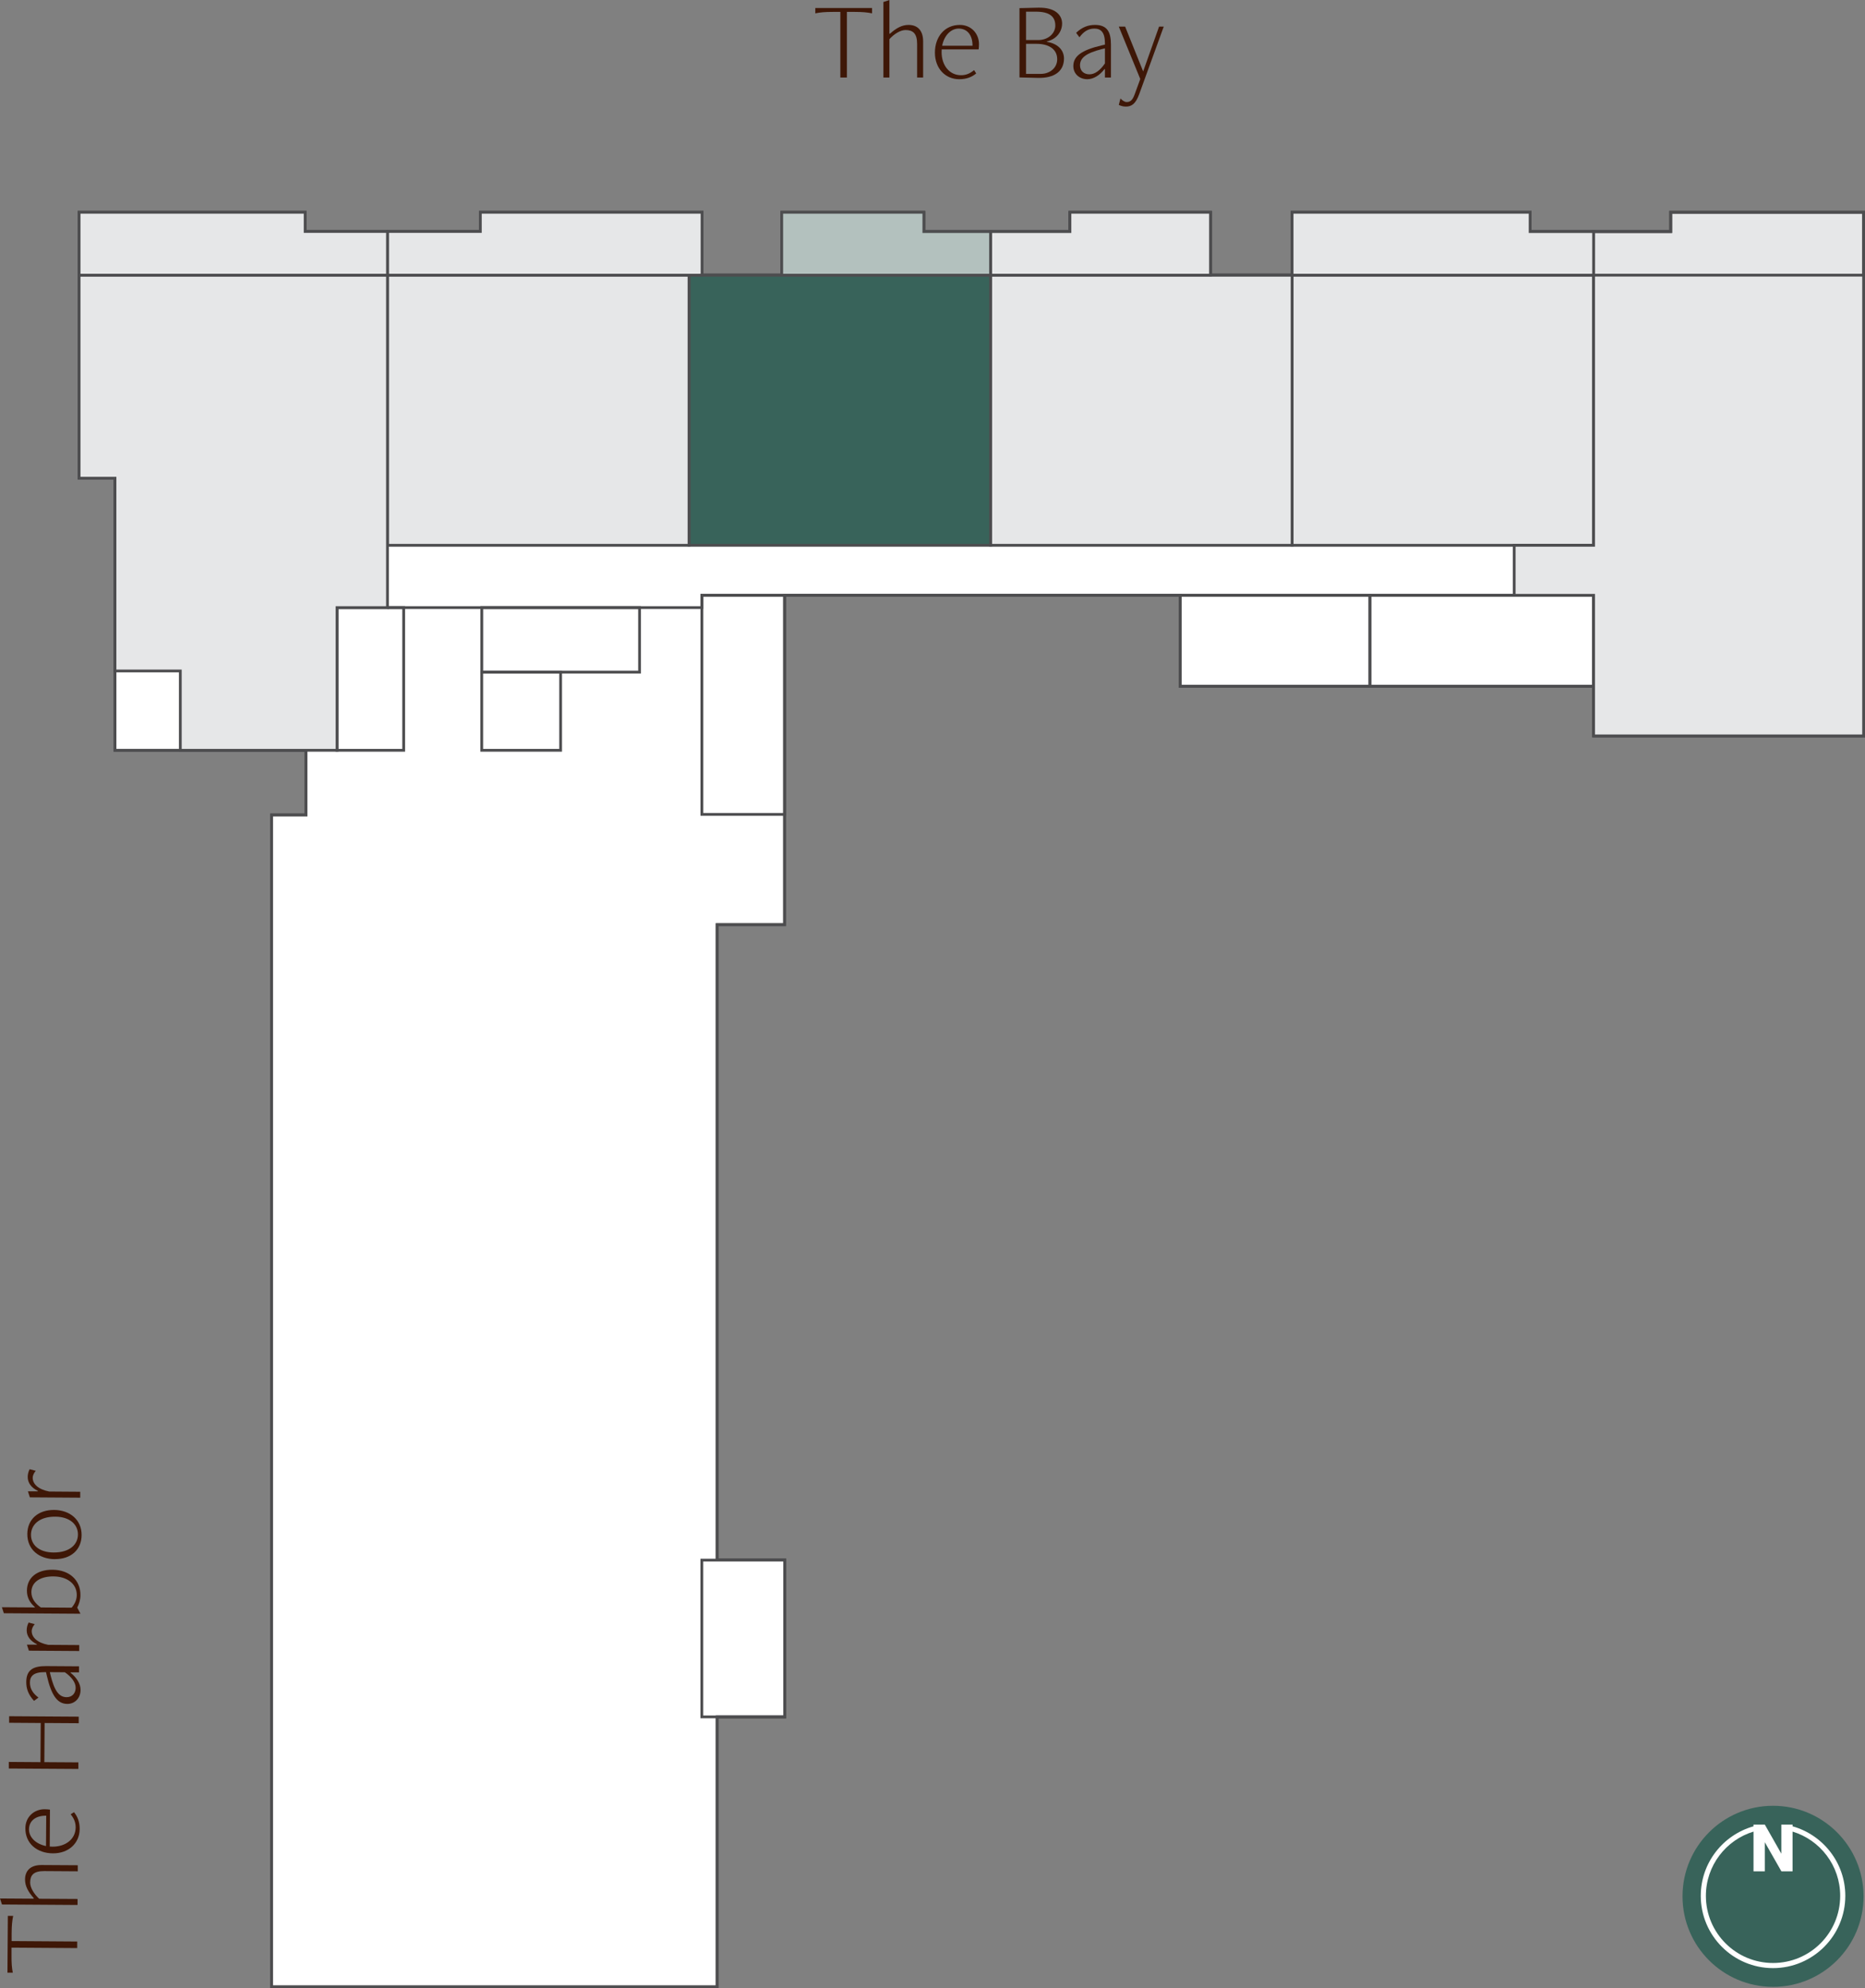 <?xml version="1.0" encoding="UTF-8"?>
<svg id="Artwork" xmlns="http://www.w3.org/2000/svg" xmlns:xlink="http://www.w3.org/1999/xlink" viewBox="0 0 335.23 357.4">
  <rect x="0" y="0" width="335.23" height="357.4" fill="#808080" stroke="none"/>
  <defs>
    <style>
      .cls-1, .cls-2 {
        fill: none;
      }

      .cls-3, .cls-2, .cls-4, .cls-5, .cls-6 {
        stroke: #4d4d4f;
        stroke-miterlimit: 10;
        stroke-width: .5px;
      }

      .cls-3, .cls-7 {
        fill: #fff;
      }

      .cls-8 {
        clip-path: url(#clippath-1);
      }

      .cls-4, .cls-9 {
        fill: #38635a;
      }

      .cls-10 {
        fill: #3e1707;
      }

      .cls-5 {
        fill: #e6e7e8;
      }

      .cls-11 {
        clip-path: url(#clippath);
      }

      .cls-6 {
        fill: #b3c1be;
      }
    </style>
    <clipPath id="clippath">
      <rect class="cls-1" x="302.43" y="324.6" width="32.55" height="32.55"/>
    </clipPath>
    <clipPath id="clippath-1">
      <rect class="cls-1" x="305.71" y="327.98" width="25.98" height="25.8"/>
    </clipPath>
  </defs>
  <polygon class="cls-3" points="128.91 357.15 48.82 357.15 48.82 146.49 55 146.49 55 134.87 20.67 134.87 20.67 85.96 14.22 85.96 14.22 38.16 54.85 38.16 54.85 41.63 86.34 41.63 86.34 38.16 126.19 38.16 126.19 49.43 140.55 49.43 140.55 38.16 166.06 38.16 166.06 41.63 192.32 41.63 192.32 38.16 217.58 38.16 217.58 49.43 232.25 49.43 232.25 38.16 275.04 38.16 275.04 41.63 300.31 41.63 300.31 38.16 334.98 38.16 334.98 132.28 286.45 132.28 286.45 123.36 212.13 123.36 212.13 107.01 141.02 107.01 141.02 166.21 128.91 166.21 128.91 280.39 141.05 280.39 141.05 308.63 128.91 308.63 128.91 357.15"/>
  <g>
    <path class="cls-10" d="M151.05,13.94V2.14h-1.34c-1.4,0-2.3.08-3.16.26v-.96h10.2v.96c-.86-.18-1.76-.26-3.16-.26h-1.36v11.8s-1.18,0-1.18,0Z"/>
    <path class="cls-10" d="M164.85,13.94v-6.04c0-1.9-.76-2.5-2.08-2.5-.96,0-2.12.76-2.9,1.64v6.9h-1.08V.36l1.08-.36v6.06h.1c1.12-1,2.14-1.58,3.34-1.58,1.6,0,2.62.98,2.62,2.96v6.5s-1.08,0-1.08,0Z"/>
    <path class="cls-10" d="M175.47,13.2c-.76.64-1.72,1.04-3.04,1.04-2.52,0-4.38-1.94-4.38-4.78s1.74-4.98,4.48-4.98c2.14,0,3.44,1.66,3.44,3.44,0,.32-.02.66-.06.96h-6.64c-.02.16-.02.32-.02.48,0,2.36,1.38,4.16,3.5,4.16.96,0,1.68-.36,2.34-.92,0,0,.38.6.38.6ZM174.81,8.22c0-2.1-1.1-3.08-2.48-3.08s-2.6,1.18-2.98,3.08h5.46,0Z"/>
    <path class="cls-10" d="M183.25,13.92V1.46l3.32-.08c3.22-.08,4.34,1.42,4.34,2.84,0,1.54-1.08,2.86-2.72,3.22v.08c1.86.3,3.06,1.42,3.06,3,0,2.24-1.66,3.56-4.72,3.48l-3.28-.08ZM186.59,7.2c1.88,0,3.1-1.24,3.1-2.6,0-1.64-1.06-2.5-3.48-2.5h-1.78v5.1h2.16,0ZM187.11,13.28c1.48,0,2.92-.98,2.92-2.64,0-1.84-1.58-2.76-3.68-2.76h-1.92v5.4s2.68,0,2.68,0Z"/>
    <path class="cls-10" d="M198.61,13.94v-1.52h-.08c-.82,1.08-1.96,1.82-3.08,1.82-1.42,0-2.52-.96-2.52-2.36,0-1.76,1.44-2.86,5.08-3.72l.6-.14v-.24c0-2-.74-2.64-1.9-2.64s-1.98.6-2.68,1.56l-.6-.8c1.1-1.04,2.18-1.42,3.4-1.42,2.24,0,2.86,1.34,2.86,3.56v5.9s-1.08,0-1.08,0ZM198.61,8.7l-.52.12c-2.84.72-3.96,1.56-3.96,2.92,0,1,.7,1.62,1.7,1.62s1.94-.74,2.78-1.96v-2.7h0Z"/>
    <path class="cls-10" d="M204.96,14.2l-3.86-9.42h1.14l3.24,8.06,2.86-8.06h.84l-4.4,12.12c-.64,1.76-1.36,2.26-2.42,2.26-.46,0-.92-.14-1.26-.3l.3-1.16c.32.34.72.64,1.12.64.7,0,1.08-.4,1.44-1.4l1-2.74h0Z"/>
  </g>
  <g>
    <path class="cls-10" d="M13.87,350.18l-11.8-.08v1.34c-.02,1.4.06,2.3.23,3.16h-.96l.07-10.21h.96c-.19.87-.27,1.77-.28,3.17v1.36l11.79.08v1.18h0Z"/>
    <path class="cls-10" d="M13.97,336.38l-6.04-.04c-1.9-.01-2.5.74-2.51,2.06,0,.96.75,2.12,1.62,2.91l6.9.04v1.08l-13.59-.09-.35-1.08,6.06.04v-.1c-.99-1.13-1.56-2.15-1.56-3.35.01-1.6,1-2.61,2.98-2.6l6.5.04v1.08h-.01Z"/>
    <path class="cls-10" d="M13.3,325.75c.63.77,1.03,1.73,1.02,3.05-.02,2.52-1.97,4.37-4.81,4.35-2.86-.02-4.97-1.77-4.95-4.51.01-2.14,1.68-3.43,3.46-3.42.32,0,.66.03.96.07l-.04,6.64c.16.02.32.02.48.02,2.36.02,4.17-1.35,4.18-3.47,0-.96-.35-1.68-.9-2.35l.6-.38h0ZM8.31,326.38c-2.1-.01-3.09,1.08-3.1,2.46,0,1.38,1.16,2.61,3.06,3l.04-5.46Z"/>
    <path class="cls-10" d="M14.14,309.76l-6.12-.04-.05,7.04,6.12.04v1.18l-12.51-.08v-1.18l5.69.04.05-7.04-5.68-.04v-1.18l12.51.08v1.18h-.01Z"/>
    <path class="cls-10" d="M14.2,300.62h-1.52v.07c1.07.83,1.81,1.97,1.8,3.09,0,1.42-.98,2.51-2.38,2.51-1.76-.01-2.85-1.46-3.69-5.11l-.14-.6h-.24c-2-.01-2.65.72-2.65,1.88s.59,1.98,1.54,2.69l-.8.59c-1.03-1.11-1.41-2.19-1.4-3.41.02-2.24,1.36-2.85,3.58-2.84l5.9.04v1.08h0ZM8.96,300.58l.12.52c.7,2.84,1.53,3.97,2.89,3.98,1,0,1.62-.69,1.63-1.69,0-.96-.73-1.95-1.94-2.79l-2.7-.02Z"/>
    <path class="cls-10" d="M14.23,296.78l-9.04-.06-.35-1.08h1.78v-.09c-1.12-.53-1.83-1.41-1.82-2.51,0-.46.13-.98.35-1.38l1.1.29c-.3.34-.55.8-.55,1.26,0,1.08.95,2.07,2.96,2.46l5.58.04v1.08h-.01Z"/>
    <path class="cls-10" d="M14.47,290.08l-13.78-.09-.35-1.08,5.92.04v-.08c-.83-.71-1.43-1.65-1.42-2.95.02-2.34,1.81-3.77,4.59-3.75,3.06.02,5.05,1.89,5.03,4.57,0,.84-.27,1.64-.58,2.24l.59,1.11h0ZM12.88,288.99c.56-.68.91-1.39.92-2.27.01-2.04-1.76-3.33-4.18-3.35-2.32-.02-3.97.97-3.98,2.83,0,1.18.73,2.08,1.7,2.75,0,0,5.54.04,5.54.04Z"/>
    <path class="cls-10" d="M9.86,280.27c-2.86-.02-4.97-1.75-4.95-4.54.02-2.64,1.97-4.33,4.81-4.31,2.86.02,4.97,1.79,4.95,4.53-.02,2.68-1.97,4.33-4.81,4.31h0ZM9.95,272.63c-2.98-.02-4.37,1.53-4.38,3.25-.01,1.8,1.44,3.17,4.04,3.19,2.98.02,4.39-1.49,4.4-3.23.01-1.8-1.46-3.19-4.06-3.21Z"/>
    <path class="cls-10" d="M14.41,269.22l-9.04-.06-.35-1.08h1.78v-.09c-1.12-.53-1.83-1.41-1.82-2.51,0-.46.13-.98.35-1.38l1.1.29c-.3.34-.55.8-.55,1.26,0,1.08.95,2.07,2.96,2.46l5.58.04v1.08h-.01Z"/>
  </g>
  <rect class="cls-5" x="232.25" y="49.46" width="54.2" height="48.56"/>
  <rect class="cls-5" x="178.05" y="49.46" width="54.2" height="48.56"/>
  <rect class="cls-4" x="123.85" y="49.46" width="54.2" height="48.56"/>
  <rect class="cls-5" x="69.65" y="49.46" width="54.2" height="48.56"/>
  <polygon class="cls-5" points="300.31 41.63 286.45 41.63 286.45 49.46 334.98 49.46 334.98 38.16 300.31 38.16 300.31 41.63"/>
  <rect class="cls-2" x="126.15" y="280.44" width="14.89" height="28.18"/>
  <rect class="cls-2" x="126.16" y="107.01" width="14.89" height="39.38"/>
  <rect class="cls-2" x="60.57" y="109.22" width="11.99" height="25.65"/>
  <rect class="cls-2" x="86.6" y="109.22" width="28.36" height="11.6"/>
  <rect class="cls-2" x="86.59" y="120.82" width="14.18" height="14.05"/>
  <rect class="cls-2" x="212.13" y="107.01" width="34.12" height="16.35"/>
  <rect class="cls-2" x="246.24" y="107.01" width="40.2" height="16.35"/>
  <polygon class="cls-2" points="128.91 357.15 48.82 357.15 48.82 146.49 55 146.49 55 134.87 20.67 134.87 20.67 85.96 14.22 85.96 14.22 38.16 54.85 38.16 54.85 41.63 86.34 41.63 86.34 38.16 126.19 38.16 126.19 49.43 140.55 49.43 140.55 38.16 166.06 38.16 166.06 41.63 192.32 41.63 192.32 38.16 217.58 38.16 217.58 49.43 232.25 49.43 232.25 38.16 275.04 38.16 275.04 41.63 300.31 41.63 300.31 38.16 334.98 38.16 334.98 132.28 286.45 132.28 286.45 123.36 212.13 123.36 212.13 107.01 141.02 107.01 141.02 166.21 128.91 166.21 128.91 280.39 141.05 280.39 141.05 308.63 128.91 308.63 128.91 357.15"/>
  <polygon class="cls-5" points="14.22 49.46 69.65 49.46 69.65 109.22 60.58 109.22 60.58 134.87 32.41 134.87 32.41 120.61 20.67 120.61 20.67 85.96 14.22 85.96 14.22 49.46"/>
  <polyline class="cls-2" points="69.65 109.22 126.15 109.22 126.15 107.01 286.45 107.01 286.45 123.36"/>
  <polygon class="cls-5" points="272.17 98.02 272.17 107.01 286.45 107.01 286.45 132.28 334.98 132.28 334.98 49.46 286.45 49.46 286.45 98.02 272.17 98.02"/>
  <polygon class="cls-5" points="232.25 38.16 232.25 49.46 286.45 49.46 286.45 41.63 275.04 41.63 275.04 38.16 232.25 38.16"/>
  <polygon class="cls-5" points="192.32 41.63 178.05 41.63 178.05 49.46 217.58 49.46 217.58 38.16 192.32 38.16 192.32 41.63"/>
  <polygon class="cls-6" points="140.51 38.16 140.51 49.46 178.05 49.46 178.05 41.63 166.06 41.63 166.06 38.16 140.51 38.16"/>
  <polygon class="cls-5" points="86.34 41.61 69.65 41.61 69.65 49.46 126.19 49.46 126.19 38.16 86.34 38.16 86.34 41.61"/>
  <polygon class="cls-5" points="14.22 38.16 14.22 41.61 14.22 41.61 14.22 49.46 69.65 49.46 69.65 41.61 54.85 41.61 54.85 38.16 14.22 38.16"/>
  <g class="cls-11">
    <path class="cls-9" d="M318.7,357.15c8.99,0,16.27-7.29,16.27-16.27s-7.29-16.28-16.27-16.28-16.27,7.29-16.27,16.28,7.29,16.27,16.27,16.27"/>
  </g>
  <g class="cls-8">
    <path class="cls-7" d="M322.21,328.29v-.31h-2.02v5.23l-2.97-5.23h-2.03v.31c-5.46,1.54-9.48,6.55-9.48,12.5,0,7.16,5.83,12.99,12.99,12.99s12.99-5.82,12.99-12.99c0-5.95-4.02-10.96-9.48-12.5M318.7,352.86c-6.67,0-12.07-5.4-12.07-12.07,0-5.45,3.61-10.04,8.56-11.55v7.14h2.03v-5.23l2.98,5.23h2.01v-7.14c4.95,1.5,8.56,6.1,8.56,11.55,0,6.67-5.4,12.07-12.07,12.07"/>
  </g>
</svg>